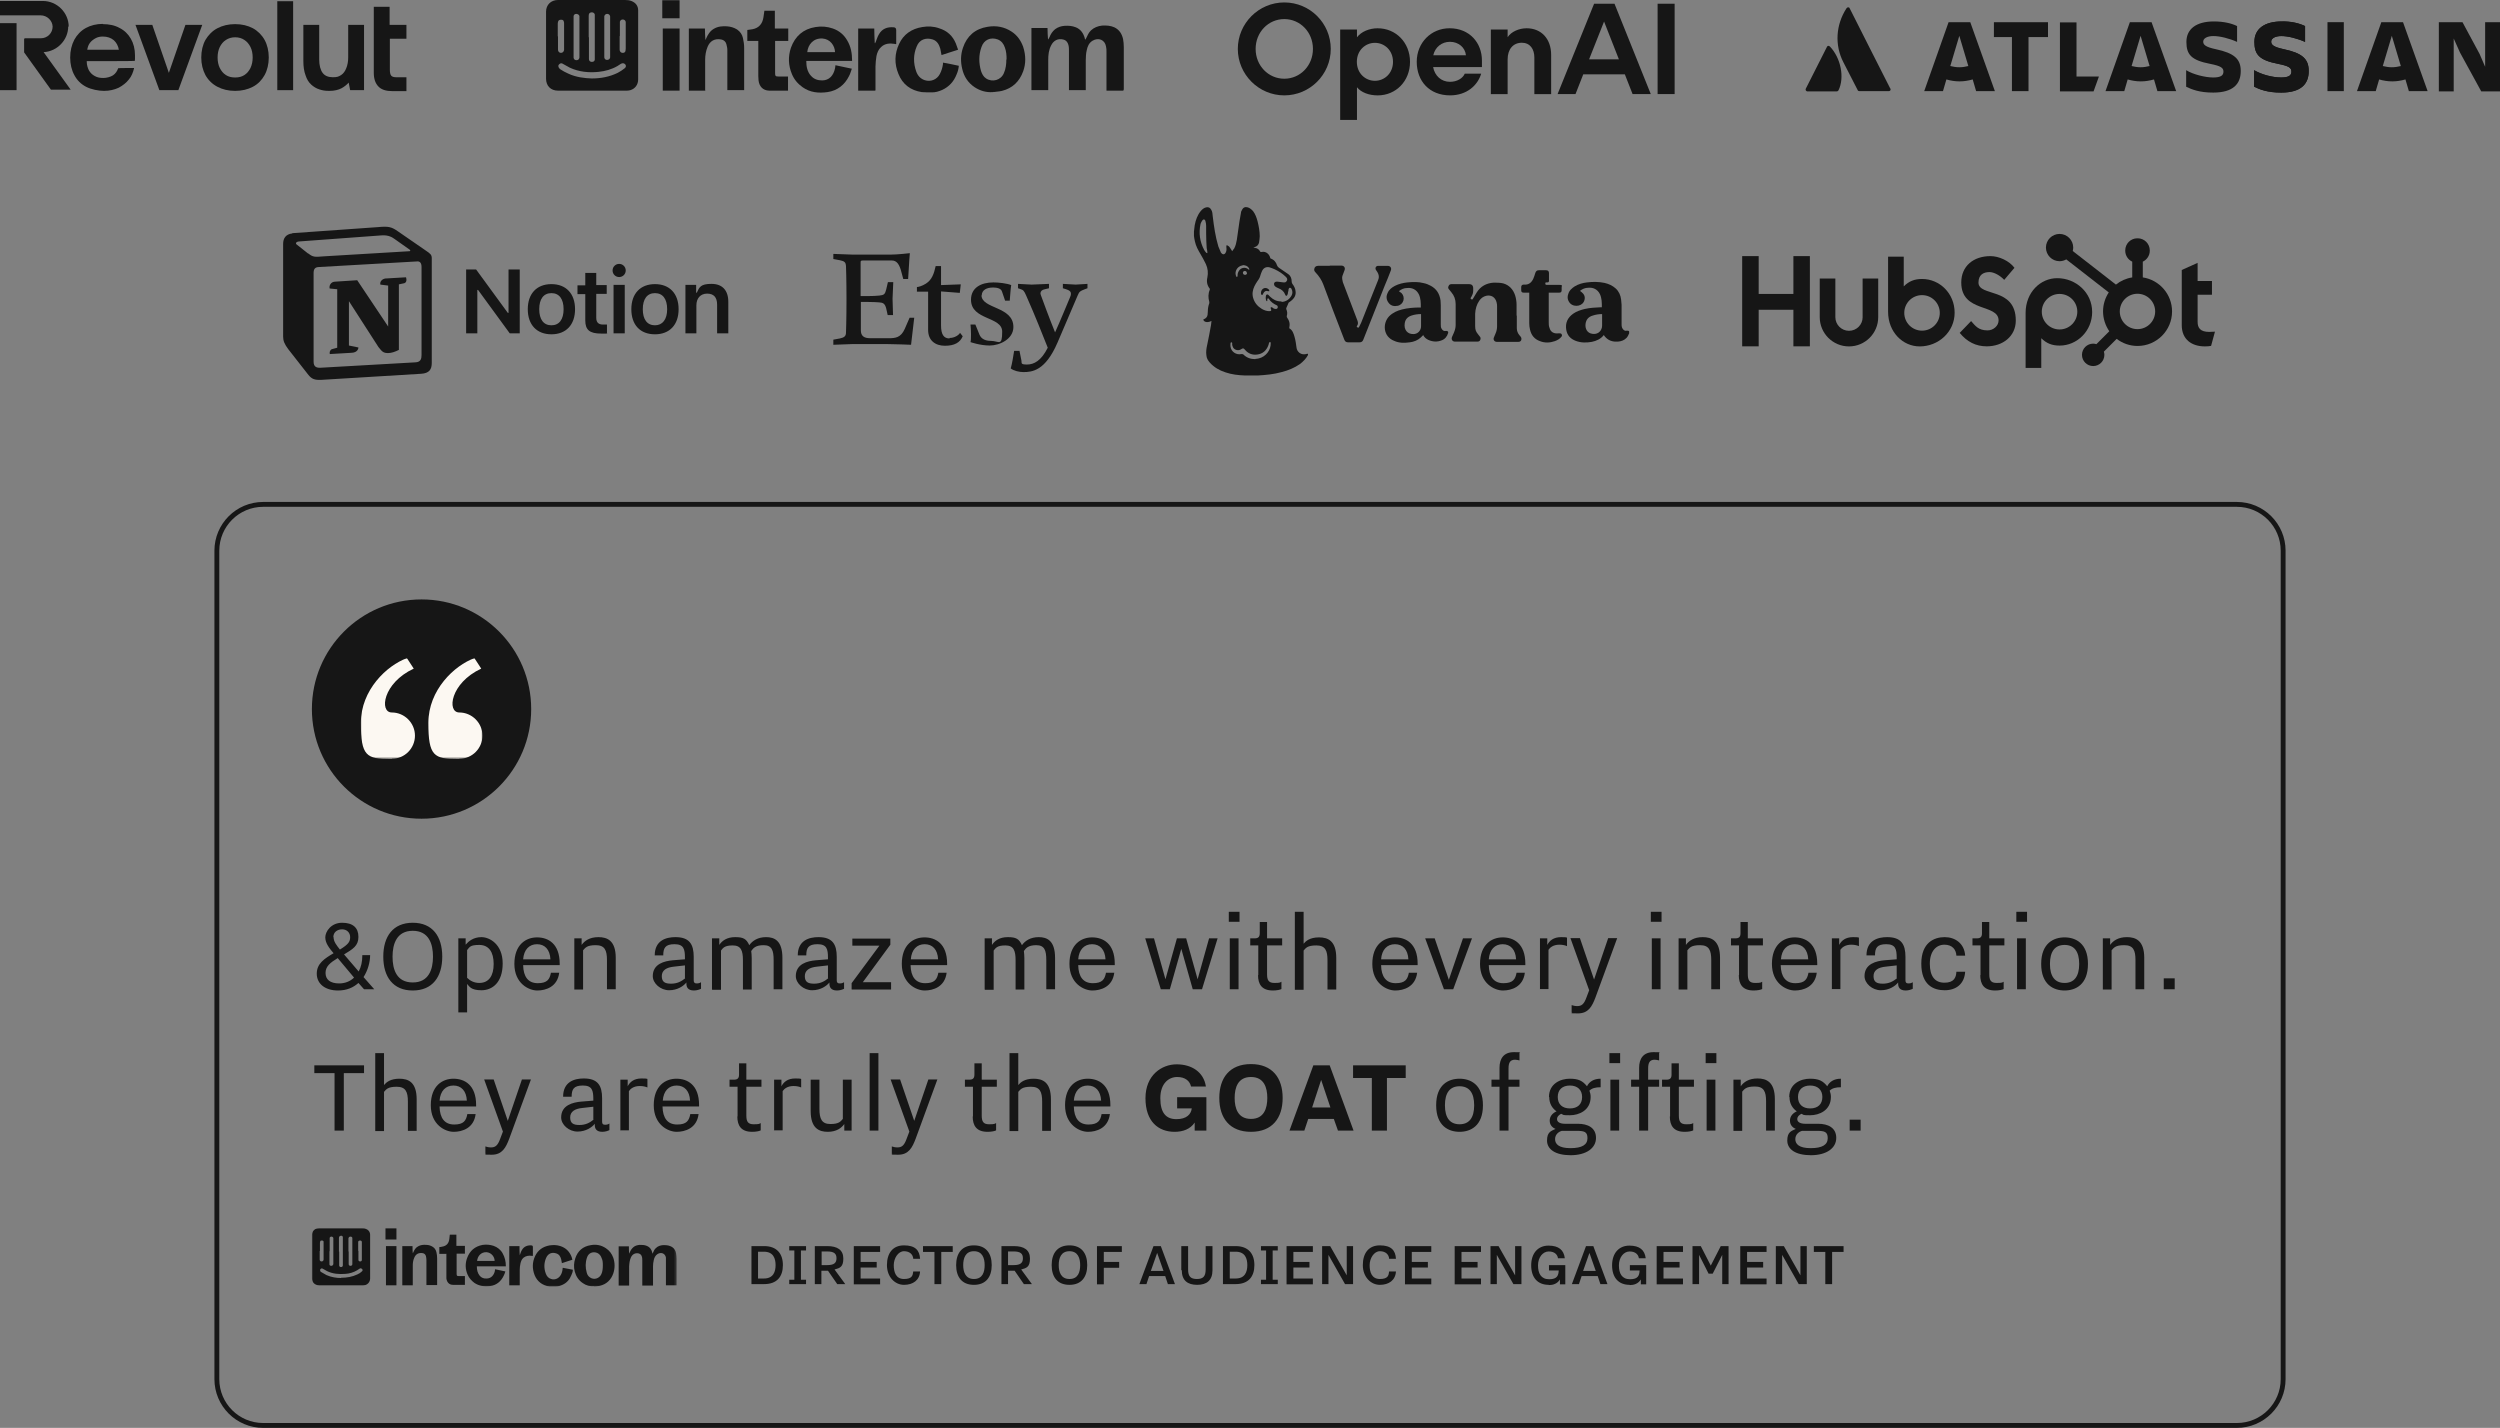 <svg viewBox="0 0 1026 586" xmlns:xlink="http://www.w3.org/1999/xlink" xmlns="http://www.w3.org/2000/svg" id="Layer_1"><rect x="0" y="0" width="1026" height="586" fill="#808080" stroke="none"/><defs><style>.cls-1{mask:url(#mask);}.cls-2{fill:none;stroke:#161616;stroke-width:2px;}.cls-3{mask:url(#mask-1);}.cls-4{fill:#fff;}.cls-5{fill-rule:evenodd;}.cls-5,.cls-6{fill:#161616;}.cls-7{fill:#fcf8f2;}</style><mask maskUnits="userSpaceOnUse" height="41.5" width="50" y="270" x="148" id="mask"><g id="mask0_649_1382"><path d="M198,270h-50v41.4h50v-41.4Z" class="cls-4"></path></g></mask><mask maskUnits="userSpaceOnUse" height="24.79" width="149.7" y="504" x="128" id="mask-1"><g id="mask1_649_1382"><path d="M277.7,504h-149.7v24h149.7v-24Z" class="cls-4"></path></g></mask></defs><path d="M919.6,29.1c0-4.9-2.7-7.3-10.2-8.9-4.2-.9-5.2-1.8-5.2-3.1s1.5-2.3,4.2-2.3,6.6,1,9.7,2.4v-6.5c-2.2-1.1-5.5-1.9-9.5-1.9-7.4,0-11.3,3.2-11.3,8.4s2,7.5,9.7,9c4.6.9,5.5,1.7,5.5,3.2s-1,2.4-4.2,2.4-8.2-1.2-11.1-3v6.8c2.3,1.1,5.4,2.4,11.1,2.4,8.1,0,11.3-3.5,11.3-8.8v-.1Z" class="cls-6"></path><path d="M1000.9,9.1v28.4h6.1V15.8l2.6,5.8,8.7,15.9h7.7V9.1h-6.1v18.3l-2.3-5.3-7-13h-9.7Z" class="cls-6"></path><path d="M961.9,9.1h-6.7v28.3h6.7V9.1Z" class="cls-6"></path><path d="M947.5,29.1c0-4.9-2.7-7.3-10.2-8.9-4.2-.9-5.2-1.8-5.2-3.1s1.5-2.3,4.2-2.3,6.6,1,9.7,2.4v-6.5c-2.2-1.1-5.5-1.9-9.5-1.9-7.4,0-11.3,3.2-11.3,8.4s2,7.5,9.7,9c4.6.9,5.5,1.7,5.5,3.2s-1,2.4-4.2,2.4-8.2-1.2-11.1-3v6.8c2.3,1.1,5.4,2.4,11.1,2.4,8.1,0,11.3-3.5,11.3-8.8v-.1Z" class="cls-6"></path><path d="M845.4,9.1v28.4h13.8l2.2-6.1h-9.2V9.2h-6.8v-.1Z" class="cls-6"></path><path d="M818.3,9.1v6.1h7.4v22.2h6.8V15.2h8v-6.1h-22.2Z" class="cls-6"></path><path d="M808.5,9.1h-8.8l-10,28.3h7.7l1.4-4.8c1.7.5,3.5.8,5.4.8s3.6-.3,5.4-.8l1.4,4.8h7.7l-10.1-28.3h-.1ZM804.1,27.6c-1.3,0-2.5-.2-3.7-.5l3.7-12.4,3.7,12.4c-1.2.3-2.4.5-3.7.5Z" class="cls-6"></path><path d="M882.9,9.1h-8.8l-10,28.3h7.7l1.4-4.8c1.7.5,3.5.8,5.4.8s3.6-.3,5.4-.8l1.4,4.8h7.7l-10.1-28.3h-.1ZM878.5,27.6c-1.3,0-2.5-.2-3.7-.5l3.7-12.4,3.7,12.4c-1.2.3-2.4.5-3.7.5Z" class="cls-6"></path><path d="M986.1,9.1h-8.8l-10,28.3h7.7l1.4-4.8c1.7.5,3.5.8,5.4.8s3.6-.3,5.4-.8l1.4,4.8h7.7l-10.1-28.3h-.1ZM981.6,27.6c-1.3,0-2.5-.2-3.7-.5l3.7-12.4,3.7,12.4c-1.2.3-2.4.5-3.7.5Z" class="cls-6"></path><path d="M947.5,29.1c0-4.9-2.6-7.3-10.2-8.9-4.2-.9-5.2-1.8-5.2-3.1s1.5-2.3,4.2-2.3,6.6,1,9.7,2.4v-6.5c-3-1.4-6.2-2-9.5-1.9-7.4,0-11.3,3.2-11.3,8.4s2,7.5,9.7,9c4.6.9,5.5,1.7,5.5,3.2s-1,2.4-4.2,2.4c-3.9,0-7.8-1.1-11.1-3v6.8c2.3,1.1,5.4,2.4,11.1,2.4,8.1,0,11.3-3.5,11.3-8.8v-.1Z" class="cls-6"></path><path d="M751,19.1c-.2-.2-.5-.3-.7-.3s-.4.2-.5.4l-8.7,17.2c-.2.4,0,.8.3,1,.1,0,.2.1.3.1h12.1c.3,0,.6-.2.7-.4,2.6-5.2,1-13.3-3.5-18Z" class="cls-6"></path><path d="M775.8,36.4c-.2-.3-16.3-32.2-16.7-33-.1-.3-.3-.4-.6-.4s-.5.2-.7.4c-4.4,6.8-4.9,15.1-1.3,22.1l5.9,11.5c.1.3.4.4.7.4h12.1c.4,0,.7-.3.7-.7s0-.2,0-.3h-.1Z" class="cls-6"></path><path d="M261.9,18.7v13.9c0,2.1-1.2,3.8-3.2,4.4-.4.1-.9.2-1.4.2h-28.3c-3,0-4.9-2-4.9-4.9V4.8c0-2.8,2-4.8,4.9-4.8h27.5c.9,0,1.8.1,2.6.4,1.8.7,2.8,2,2.8,3.9v14.4ZM242.8,32.2c3.9,0,7.4-.7,10.7-2.3,1-.5,2-1.2,2.9-1.9.6-.5.6-1.1.2-1.6-.5-.5-1.1-.6-1.8-.2-.5.3-.9.6-1.4.9-2.4,1.4-5,2.1-7.8,2.4-4,.4-8,0-11.7-1.7-1-.5-1.9-1.1-2.9-1.6-.4-.3-.9-.3-1.3,0-.4.3-.7.7-.5,1.2.1.4.4.8.7,1,1.1.7,2.1,1.3,3.3,1.8,3.2,1.5,6.6,1.9,9.7,2h-.1ZM241.7,15.3v9c0,.6.5,1.1,1.1,1.1.7,0,1.2-.2,1.3-.9V7.1c0-5.6,0-.8,0-1.1-.1-.7-.9-1.1-1.6-.9-.7.2-.9.6-.9,1.5v8.7h.1ZM248,15.1v8.4c0,.6.5,1.1,1.1,1.1.7,0,1.2-.4,1.3-1V6.7c-.1-.6-.6-1-1.2-1s-1.1.4-1.2,1v8.5-.1ZM235.4,15.1v8.6c.1.7.6,1,1.2,1,.7,0,1.1-.4,1.2-1.1V6.6c-.1-.5-.7-.9-1.3-.9s-1.1.4-1.1,1v8.5-.1ZM229,14.9v5.5c0,.7.5,1.3,1.2,1.3s1.2-.5,1.3-1.2v-10.7c0-.3,0-.6-.1-.9-.1-.6-.5-.8-1.1-.8-.5,0-1,.1-1.2.6-.1.3-.2.7-.2,1v5.2h.1ZM254.3,14.8v5.4c0,.2,0,.5.1.7.2.5.6.8,1.2.8s1-.3,1.1-.8c0-.3.1-.6.1-1v-10.9c-.1-.6-.6-1-1.2-1s-1,.3-1.2.9v5.9h-.1Z" class="cls-6"></path><path d="M461,37.2h-6.9v-15.9c0-.8,0-1.5-.2-2.3-.5-2.7-3.1-3.7-5.5-2.3-1.5.9-2.1,2.4-2.4,3.9-.3,1.3-.4,2.7-.4,4.1v12.3h-6.9v-16.1c0-1.1,0-2.2-.5-3.2-.4-.8-1-1.3-1.9-1.5-2.1-.5-3.9.4-4.9,2.4-1,1.9-1.2,3.9-1.2,6v12.4h-6.9V11.5h6.6c0,1.6.1,3.1.2,4.6h.2c.1-.3.2-.6.4-.8.5-1.3,1.2-2.4,2.3-3.3,1.2-.9,2.5-1.3,3.9-1.4,1.6-.1,3.1,0,4.6.6,2,.8,3.1,2.4,3.7,4.5,0,.2,0,.3.2.6.2-.3.3-.5.4-.7.5-1.1,1-2.2,1.9-3.1,1.3-1.2,2.8-1.8,4.6-2,1.7-.1,3.4,0,5,.7,2.1,1,3.1,2.7,3.6,4.8.2,1.1.3,2.2.3,3.3v17.4l-.2.5Z" class="cls-6"></path><path d="M343,26.8c2.2.5,4.3.9,6.6,1.4-.4,1-.6,2-1.1,2.9-1.8,3.7-4.8,6.1-8.9,6.7-3.6.5-7.1.2-10.2-2-2-1.4-3.5-3.2-4.4-5.4-1.5-3.6-1.6-7.2-.4-10.8,1.7-4.7,5-7.7,10.1-8.5,2.4-.4,4.8-.2,7.1.6,2.6.9,4.6,2.6,5.9,4.9,1.5,2.5,2,5.3,2,8.2v.2h-18.8c0,2.3.4,4.5,2,6.2,1.2,1.3,2.7,1.8,4.5,1.8,2.9,0,4.7-2,5.3-5,0-.4.2-.9.2-1.3l.1.1ZM331.3,21.4h11.4c-.1-2.7-2-5.4-5.2-5.6-3.7-.2-5.9,2.5-6.2,5.6Z" class="cls-6"></path><path d="M407.5,37.8c-2.7.2-5.2-.5-7.5-2-2.7-1.8-4.4-4.4-5.1-7.5-.7-2.9-.7-5.8.3-8.7,1.6-4.8,5-7.8,10.1-8.6,3.5-.6,6.9,0,9.9,2,2.3,1.5,3.8,3.7,4.7,6.2,1.1,3.4,1.2,6.8,0,10.1-1.5,4.1-4.3,6.9-8.7,8-1.2.3-2.4.3-3.6.5v-.2l-.1.2ZM413.1,24.4c0-1.7-.1-3.3-.7-4.9-.5-1.5-1.4-2.7-2.9-3.3-2.9-1.1-5.7.1-6.7,3.1-1.2,3.3-1.1,6.6-.2,9.8.4,1.2,1,2.4,2.1,3.1,2.6,1.7,6.1.7,7.3-2.2.8-1.8,1-3.7,1-5.6h.1Z" class="cls-6"></path><path d="M289.6,37.2h-6.9V11.7h6.6c0,1.6.1,3.1.2,4.6h.1c0-.2.2-.3.2-.5.7-1.6,1.6-3.1,3.2-4,1.7-1,3.5-1.1,5.3-1,1.5.1,2.9.5,4.2,1.3,1.3.9,2.1,2.1,2.4,3.5.3,1.3.5,2.7.5,4v17c0,5.7,0,.2,0,.4h-6.9v-16.5c0-.8-.2-1.6-.4-2.4-.3-1.1-1.1-1.7-2.1-1.9-2.7-.5-4.6.6-5.6,3-.7,1.7-1,3.5-1,5.3v12.6l.2.1Z" class="cls-6"></path><path d="M387,25.7c2.2.4,4.3.8,6.5,1.3-.1,1.2-.4,2.4-.9,3.5-1.1,2.9-3.1,5.1-5.9,6.4-1.4.6-2.9,1.1-4.5,1-1.3,0-2.7,0-3.9-.1-4.6-.7-7.9-3.2-9.6-7.5-1.7-4.1-1.6-8.3.3-12.3,1.8-3.9,5.1-6.2,9.5-6.9,2.3-.4,4.7-.3,6.9.5,3.3,1,5.6,3.1,6.9,6.3.3.8.6,1.6.9,2.5-2.3.7-4.5,1.5-6.8,2.2-.2-.9-.3-1.7-.5-2.6-.5-1.7-1.3-3.2-3.1-3.8-2.8-.9-5.5,0-6.6,2.9-1.4,3.3-1.4,6.8-.2,10.2.6,1.7,1.7,3,3.5,3.6,2.4.8,5-.2,6.2-2.5.7-1.3,1.1-2.7,1.3-4.1v-.6Z" class="cls-6"></path><path d="M311.2,16.8h-4.5v-4.5c.7-.1,1.4-.2,2.1-.3,2.7-.5,4.1-2.3,4.5-4.8.2-.9.2-1.8.4-2.8h4.3v7.3h5.5v5.1h-5.4v13.2c0,1.2.2,1.4,1.4,1.4h3.9v5.8h-7.8c-2.5-.1-4-1.7-4.3-4.2,0-.6-.1-1.2-.1-1.8v-14.4Z" class="cls-6"></path><path d="M359.1,37.2h-6.9V11.7h6.6c0,2,.1,4,.2,6h.2c0-.2.1-.3.2-.5.4-1,.7-2.1,1.3-3.1,1.3-2.3,3.4-3.1,6-2.9q1.1,0,1.1,1.2v5.7c-.3,0-.5,0-.7-.1-2-.3-3.9-.2-5.5,1.3-1.1,1-1.6,2.3-1.9,3.7-.2,1.4-.4,2.9-.4,4.3v9.8l-.2.1Z" class="cls-6"></path><path d="M278.9,11.7v25.5h-6.9V11.7h6.9Z" class="cls-6"></path><path d="M278.9,7.5h-7.1V.1h7.1v7.4Z" class="cls-6"></path><path d="M918,207H108c-10.49,0-19,8.51-19,19v340c0,10.49,8.51,19,19,19h810c10.49,0,19-8.51,19-19V226c0-10.49-8.51-19-19-19Z" class="cls-2"></path><path d="M149.4,406l-2.3-2.6c-2.1,1.9-4.8,3.1-8.4,3.1-5.2,0-8.7-2.7-8.7-6.9s3.2-6.2,6.9-8.4c-1.7-2-3.4-4.1-3.4-6.5s2.4-6,6.9-6,6.7,2.1,6.7,5.8-2.3,5-5.9,7.2l6,7c1-1.8,1.5-4,1.5-6.7h3.2c0,2.8-.9,6.2-2.7,9l4.4,5h-4.2ZM139.2,403.6c2.3,0,4.5-.8,6.1-2.4l-6.7-8c-3.1,1.9-5,3.4-5,6.1s1.9,4.3,5.6,4.3ZM136.9,384.6c0,1.8,1.1,3.2,2.6,5.1,3.6-2.2,4.2-3.3,4.2-5.1s-1.3-3.2-3.3-3.2-3.6,1.2-3.6,3.2h.1ZM169.4,403.2c6.6,0,8.3-5.4,8.3-10.6s-1.7-10.6-8.3-10.6-8.3,5.4-8.3,10.6,1.6,10.6,8.3,10.6ZM169.4,406.5c-8.1,0-12.1-5.6-12.1-13.9s4-13.9,12.1-13.9,12.1,5.6,12.1,13.9-4,13.9-12.1,13.9ZM188.1,415.5v-30.4h3v2.6c1.2-1.4,3.2-3.1,6.5-3.1s8.7,2.9,8.7,10.8-4.3,11-8.7,11-5-1.6-5.9-2.6v11.7h-3.6ZM191.7,389.8v11.5c1.2,1.2,2.9,2.1,5,2.1,3.9,0,5.9-2.9,5.9-7.8s-2-7.8-5.9-7.8-3.9.9-5,2.1v-.1ZM214.7,393.7h11.2c-.2-4-2.3-6.2-5.5-6.2s-5.4,2.2-5.7,6.2ZM226,399.2h3.5c-.7,5.8-5.5,7.3-9,7.3s-9.4-2.9-9.4-10.9,4.8-10.9,9.3-10.9,9.3,2.5,9.3,10.8v.6h-15c.1,4.8,2.1,7.4,6,7.4s4.9-1.6,5.4-4.3h-.1ZM235.7,406v-20.9h3v2.7c1.2-1.7,3.3-3.2,6.9-3.2s7.1,1.4,7.1,8.5v12.9h-3.6v-12c0-4-.9-6.1-4.6-6.1s-4.3,1.1-5.2,2.1v16.1h-3.6v-.1ZM281.1,401.4v-5.2l-4.4.5c-3.2.3-5.1,1.5-5.1,3.9s1.3,3.1,3.8,3.1,4.2-.9,5.8-2.2l-.1-.1ZM281.7,403.6v-.4c-1.1,1.4-3.6,3.2-7.1,3.2s-6.7-2.8-6.7-5.8c0-5.1,4.9-6.2,8.2-6.5l5-.4v-.6c0-3.6-.5-5.6-4.3-5.6s-4.6,1.6-4.6,4.6h-3.5c0-6.2,4.7-7.5,8.5-7.5,5.8,0,7.5,3,7.5,8.1v9.6c0,.9.3,1.3,1.2,1.3s1.3-.2,1.8-.5v2.7c-.6.3-1.7.7-2.9.7-2.6,0-3.1-1.5-3.1-2.8v-.1ZM292.2,406v-20.9h3v2.7c1.1-1.7,3.1-3.2,6.5-3.2s4.6.7,5.8,3.3c1.3-1.8,3.5-3.3,6.9-3.3s6.7,1.4,6.7,8.5v12.9h-3.6v-12c0-3.9-.7-6.1-4.1-6.1s-4.3,1.3-5.1,2.4c.1.8.2,1.8.2,2.9v12.9h-3.6v-12c0-4-.8-6.1-4.2-6.1s-4,1.1-4.8,2.1v16.1h-3.6l-.1-.2ZM339.8,401.4v-5.2l-4.4.5c-3.2.3-5.1,1.5-5.1,3.9s1.3,3.1,3.8,3.1,4.2-.9,5.8-2.2l-.1-.1ZM340.4,403.6v-.4c-1.1,1.4-3.6,3.2-7.1,3.2s-6.7-2.8-6.7-5.8c0-5.1,4.9-6.2,8.2-6.5l5-.4v-.6c0-3.6-.5-5.6-4.3-5.6s-4.6,1.6-4.6,4.6h-3.5c0-6.2,4.7-7.5,8.5-7.5,5.8,0,7.5,3,7.5,8.1v9.6c0,.9.3,1.3,1.2,1.3s1.3-.2,1.8-.5v2.7c-.6.3-1.7.7-2.9.7-2.6,0-3.1-1.5-3.1-2.8v-.1ZM349.5,406v-2.5l11.4-15.4h-11.1v-2.9h15.6v2.5l-11.3,15.4h11.6v3h-16.1l-.1-.1ZM373.8,393.7h11.2c-.2-4-2.3-6.2-5.5-6.2s-5.4,2.2-5.7,6.2ZM385,399.2h3.5c-.7,5.8-5.5,7.3-9,7.3s-9.4-2.9-9.4-10.9,4.8-10.9,9.3-10.9,9.3,2.5,9.3,10.8v.6h-15c.1,4.8,2.1,7.4,6,7.4s4.9-1.6,5.4-4.3h-.1ZM404.1,406v-20.9h3v2.7c1.1-1.7,3.1-3.2,6.5-3.2s4.6.7,5.8,3.3c1.3-1.8,3.5-3.3,6.9-3.3s6.7,1.4,6.7,8.5v12.9h-3.6v-12c0-3.9-.7-6.1-4.1-6.1s-4.3,1.3-5.1,2.4c.1.8.2,1.8.2,2.9v12.9h-3.6v-12c0-4-.8-6.1-4.2-6.1s-4,1.1-4.8,2.1v16.1h-3.6l-.1-.2ZM442.5,393.7h11.2c-.2-4-2.3-6.2-5.5-6.2s-5.4,2.2-5.7,6.2ZM453.8,399.2h3.5c-.7,5.8-5.5,7.3-9,7.3s-9.4-2.9-9.4-10.9,4.8-10.9,9.3-10.9,9.3,2.5,9.3,10.8v.6h-15c.1,4.8,2.1,7.4,6,7.4s4.9-1.6,5.4-4.3h-.1ZM476.4,406l-6.4-20.9h3.6l4.7,16.8,4.7-16.8h3.8l4.7,16.8,4.7-16.8h3.5l-6.4,20.9h-3.8l-4.7-16.6-4.7,16.6h-3.8.1ZM504.7,406v-20.9h3.6v20.9h-3.6ZM504.3,378.3v-4.1h4.4v4.1h-4.4ZM516.4,400.2v-12.2h-3.3v-2.9h1.8c1.5,0,2.1-.6,2.1-2.1v-4.6h3v6.7h6.2v2.9h-6.2v11.8c0,2.4.6,3.6,3,3.6s2.3-.2,2.9-.5v3c-.5.3-1.9.6-3.5.6-4.6,0-6.1-2.6-6.1-6.3h.1ZM531.4,406v-31.8h3.6v13.1c.9-1.1,2.6-2.6,6.3-2.6s7.1,1.4,7.1,8.5v12.9h-3.6v-12c0-4-.9-6.1-4.6-6.1s-4.3,1.1-5.2,2.1v16.1h-3.6v-.2ZM566.8,393.7h11.2c-.2-4-2.3-6.2-5.5-6.2s-5.4,2.2-5.7,6.2ZM578.1,399.2h3.5c-.7,5.8-5.5,7.3-9,7.3s-9.4-2.9-9.4-10.9,4.8-10.9,9.3-10.9,9.3,2.5,9.3,10.8v.6h-15c.1,4.8,2.1,7.4,6,7.4s4.9-1.6,5.4-4.3h-.1ZM592.6,406l-7.7-20.9h3.9l5.8,17,5.8-17h3.7l-7.7,20.9h-3.8ZM611,393.7h11.2c-.2-4-2.3-6.2-5.5-6.2s-5.4,2.2-5.7,6.2ZM622.3,399.2h3.5c-.7,5.8-5.5,7.3-9,7.3s-9.4-2.9-9.4-10.9,4.8-10.9,9.3-10.9,9.3,2.5,9.3,10.8v.6h-15c.1,4.8,2.1,7.4,6,7.4s4.9-1.6,5.4-4.3h-.1ZM632,406v-20.9h3v2.7c.9-1.7,2.5-3.2,5.7-3.2s2.2.3,2.4.4v3.3c-.6-.3-1.8-.6-3.1-.6-2.6,0-3.9,1.2-4.5,2.1v16.1h-3.6l.1.1ZM645,415.6v-3.1c.6.2,1.4.4,2.3.4,1.8,0,2.8-.8,3.8-3.6l1.1-2.9-7.7-21.4h3.9l5.8,17,5.8-17h3.7l-8.9,24.3c-1.4,3.7-2.9,6.6-7.2,6.6s-2.1-.2-2.4-.4l-.2.1ZM677.9,406v-20.9h3.6v20.9h-3.6ZM677.5,378.3v-4.1h4.4v4.1h-4.4ZM688.9,406v-20.9h3v2.7c1.2-1.7,3.3-3.2,6.9-3.2s7.1,1.4,7.1,8.5v12.9h-3.6v-12c0-4-.9-6.1-4.6-6.1s-4.3,1.1-5.2,2.1v16.1h-3.6v-.1ZM713.7,400.2v-12.2h-3.3v-2.9h1.8c1.5,0,2.1-.6,2.1-2.1v-4.6h3v6.7h6.2v2.9h-6.2v11.8c0,2.4.6,3.6,3,3.6s2.3-.2,2.9-.5v3c-.5.3-1.9.6-3.5.6-4.6,0-6.1-2.6-6.1-6.3h.1ZM730.9,393.7h11.2c-.2-4-2.3-6.2-5.5-6.2s-5.4,2.2-5.7,6.2ZM742.1,399.2h3.5c-.7,5.8-5.5,7.3-9,7.3s-9.4-2.9-9.4-10.9,4.8-10.9,9.3-10.9,9.3,2.5,9.3,10.8v.6h-15c.1,4.8,2.1,7.4,6,7.4s4.9-1.6,5.4-4.3h-.1ZM751.8,406v-20.9h3v2.7c.9-1.7,2.5-3.2,5.7-3.2s2.2.3,2.4.4v3.3c-.6-.3-1.8-.6-3.1-.6-2.6,0-3.9,1.2-4.5,2.1v16.1h-3.6l.1.1ZM778.4,401.4v-5.2l-4.4.5c-3.2.3-5.1,1.5-5.1,3.9s1.3,3.1,3.8,3.1,4.2-.9,5.8-2.2l-.1-.1ZM779,403.6v-.4c-1.1,1.4-3.6,3.2-7.1,3.2s-6.7-2.8-6.7-5.8c0-5.1,4.9-6.2,8.2-6.5l5-.4v-.6c0-3.6-.5-5.6-4.3-5.6s-4.6,1.6-4.6,4.6h-3.5c0-6.2,4.7-7.5,8.5-7.5,5.8,0,7.5,3,7.5,8.1v9.6c0,.9.3,1.3,1.2,1.3s1.3-.2,1.8-.5v2.7c-.6.3-1.7.7-2.9.7-2.6,0-3.1-1.5-3.1-2.8v-.1ZM802.9,398.8h3.6c-.3,5-3.7,7.6-8.4,7.6s-9.6-2.2-9.6-10.9,5.3-10.9,9.6-10.9,8.1,2.6,8.4,7.6h-3.6c-.1-2.4-1.6-4.5-4.9-4.5s-6,2.6-6,7.8,2.1,7.8,6,7.8,4.8-2.1,4.9-4.5ZM812.8,400.2v-12.2h-3.3v-2.9h1.8c1.5,0,2.1-.6,2.1-2.1v-4.6h3v6.7h6.2v2.9h-6.2v11.8c0,2.4.6,3.6,3,3.6s2.3-.2,2.9-.5v3c-.5.3-1.9.6-3.5.6-4.6,0-6.1-2.6-6.1-6.3h.1ZM827.8,406v-20.9h3.6v20.9h-3.6ZM827.5,378.3v-4.1h4.4v4.1h-4.4ZM847.3,403.4c3.9,0,6-2.6,6-7.8s-2.1-7.8-6-7.8-6,2.6-6,7.8,2.1,7.8,6,7.8ZM847.3,406.5c-4.5,0-9.6-2.4-9.6-10.9s5.1-10.9,9.6-10.9,9.6,2.4,9.6,10.9-5.1,10.9-9.6,10.9ZM863,406v-20.9h3v2.7c1.2-1.7,3.3-3.2,6.9-3.2s7.1,1.4,7.1,8.5v12.9h-3.6v-12c0-4-.9-6.1-4.6-6.1s-4.3,1.1-5.2,2.1v16.1h-3.6v-.1ZM888,406v-4.5h4.5v4.5h-4.5ZM137.3,464v-23.6h-8.3v-3.2h20.4v3.2h-8.3v23.6h-3.8ZM154,464v-31.8h3.6v13.1c.9-1.1,2.6-2.6,6.3-2.6s7.1,1.4,7.1,8.5v12.9h-3.6v-12c0-4-.9-6.1-4.6-6.1s-4.3,1.1-5.2,2.1v16.1h-3.6v-.2ZM180.4,451.7h11.2c-.2-4-2.3-6.2-5.5-6.2s-5.4,2.2-5.7,6.2ZM191.7,457.2h3.5c-.7,5.8-5.5,7.3-9,7.3s-9.4-2.9-9.4-10.9,4.8-10.9,9.3-10.9,9.3,2.5,9.3,10.8v.6h-15c.1,4.8,2.1,7.4,6,7.4s4.9-1.6,5.4-4.3h-.1ZM199.2,473.6v-3.1c.6.2,1.4.4,2.3.4,1.8,0,2.8-.8,3.8-3.6l1.1-2.9-7.7-21.4h3.9l5.8,17,5.8-17h3.7l-8.9,24.3c-1.4,3.7-2.9,6.6-7.2,6.6s-2.1-.2-2.4-.4l-.2.1ZM243.5,459.4v-5.2l-4.4.5c-3.2.3-5.1,1.5-5.1,3.9s1.3,3.1,3.8,3.1,4.2-.9,5.8-2.2l-.1-.1ZM244.1,461.6v-.4c-1.1,1.4-3.6,3.2-7.1,3.2s-6.7-2.8-6.7-5.8c0-5.1,4.9-6.2,8.2-6.5l5-.4v-.6c0-3.6-.5-5.6-4.3-5.6s-4.6,1.6-4.6,4.6h-3.5c0-6.2,4.7-7.5,8.5-7.5,5.8,0,7.5,3,7.5,8.1v9.6c0,.9.3,1.3,1.2,1.3s1.3-.2,1.8-.5v2.7c-.6.3-1.7.7-2.9.7-2.6,0-3.1-1.5-3.1-2.8v-.1ZM254.6,464v-20.9h3v2.7c.9-1.7,2.5-3.2,5.7-3.2s2.2.3,2.4.4v3.3c-.6-.3-1.8-.6-3.1-.6-2.6,0-3.9,1.2-4.5,2.1v16.1h-3.6l.1.1ZM272,451.7h11.2c-.2-4-2.3-6.2-5.5-6.2s-5.4,2.2-5.7,6.2ZM283.2,457.2h3.5c-.7,5.8-5.5,7.3-9,7.3s-9.4-2.9-9.4-10.9,4.8-10.9,9.3-10.9,9.3,2.5,9.3,10.8v.6h-15c.1,4.8,2.1,7.4,6,7.4s4.9-1.6,5.4-4.3h-.1ZM302.7,458.2v-12.2h-3.3v-2.9h1.8c1.5,0,2.1-.6,2.1-2.1v-4.6h3v6.7h6.2v2.9h-6.2v11.8c0,2.4.6,3.6,3,3.6s2.3-.2,2.9-.5v3c-.5.3-1.9.6-3.5.6-4.6,0-6.1-2.6-6.1-6.3h.1ZM317.7,464v-20.9h3v2.7c.9-1.7,2.5-3.2,5.7-3.2s2.2.3,2.4.4v3.3c-.6-.3-1.8-.6-3.1-.6-2.6,0-3.9,1.2-4.5,2.1v16.1h-3.6l.1.1ZM332.7,455.9v-12.8h3.6v12c0,4,.9,6.2,4.5,6.2s4.2-1.1,5.1-2.1v-16.1h3.6v20.9h-3v-2.7c-1.2,1.7-3.3,3.2-6.8,3.2s-7-1.4-7-8.5v-.1ZM356.9,464v-31.8h3.6v31.8h-3.6ZM366,473.6v-3.1c.6.2,1.4.4,2.3.4,1.8,0,2.8-.8,3.8-3.6l1.1-2.9-7.7-21.4h3.9l5.8,17,5.8-17h3.7l-8.9,24.3c-1.4,3.7-2.9,6.6-7.2,6.6s-2.1-.2-2.4-.4l-.2.1ZM399.3,458.2v-12.2h-3.3v-2.9h1.8c1.5,0,2.1-.6,2.1-2.1v-4.6h3v6.7h6.2v2.9h-6.2v11.8c0,2.4.6,3.6,3,3.6s2.3-.2,2.9-.5v3c-.5.3-1.9.6-3.5.6-4.6,0-6.1-2.6-6.1-6.3h.1ZM414.3,464v-31.8h3.6v13.1c.9-1.1,2.6-2.6,6.3-2.6s7.1,1.4,7.1,8.5v12.9h-3.6v-12c0-4-.9-6.1-4.6-6.1s-4.3,1.1-5.2,2.1v16.1h-3.6v-.2ZM440.7,451.7h11.2c-.2-4-2.3-6.2-5.5-6.2s-5.4,2.2-5.7,6.2ZM452,457.2h3.5c-.7,5.8-5.5,7.3-9,7.3s-9.4-2.9-9.4-10.9,4.8-10.9,9.3-10.9,9.3,2.5,9.3,10.8v.6h-15c.1,4.8,2.1,7.4,6,7.4s4.9-1.6,5.4-4.3h-.1ZM482.1,464.5c-6.8,0-12-4.3-12-13.8s6.7-13.9,12.8-13.9,11.1,3.1,12,9.1h-6.1c-.5-2.2-2.3-3.9-5.7-3.9s-6.9,2.6-6.9,8.7,2.4,8.6,6.6,8.6,6-2,6.3-4.4h-6v-4.6h12v13.7h-4.8v-3.3c-1.8,2.7-4.8,3.8-8.3,3.8h.1ZM513.4,459.2c5.4,0,6.7-4.4,6.7-8.6s-1.3-8.6-6.7-8.6-6.7,4.4-6.7,8.6,1.3,8.6,6.7,8.6ZM513.4,464.5c-8.7,0-13-5.6-13-13.9s4.3-13.9,13-13.9,13,5.6,13,13.9-4.3,13.9-13,13.9ZM529.2,464l9.8-26.8h6.7l9.8,26.8h-6.4l-1.7-4.8h-10.5l-1.6,4.8h-6.2.1ZM538.5,454.5h7.5l-3.8-11.3-3.7,11.3ZM563,464v-21.6h-7.7v-5.2h21.6v5.2h-7.7v21.6h-6.2ZM599,461.4c3.9,0,6-2.6,6-7.8s-2.1-7.8-6-7.8-6,2.6-6,7.8,2.1,7.8,6,7.8ZM599,464.5c-4.5,0-9.6-2.4-9.6-10.9s5.1-10.9,9.6-10.9,9.6,2.4,9.6,10.9-5.1,10.9-9.6,10.9ZM615.4,464v-18h-3.3v-2.9h3.3v-4.9c0-3.7,1.7-6.4,5.9-6.4s1.9.2,2.3.4v3c-.4-.1-1.2-.3-1.8-.3-2.1,0-2.7,1.3-2.7,3.6v4.6h4.5v2.9h-4.5v18h-3.7ZM635.7,450.2c0-5.5,4.8-7.5,8.5-7.5s5.3.9,7.1,3.1c.9-1.8,2.7-3.1,5.6-3.1v3.5c-2.1,0-3.6.4-4.6,1.4.3.8.5,1.6.5,2.6,0,5.5-4.8,7.5-8.5,7.5s-2.4-.2-3.6-.6c-.8.4-1.7,1.1-1.7,2.2s1.1,1.9,3.3,1.9h5.3c4,0,7.4,1.6,7.4,5.8s-4,7.1-10.4,7.1-9.7-2.5-9.7-6,1.6-3.9,3.5-4.8c-1.3-.5-2.4-1.6-2.4-3.4s1.2-3.1,2.8-3.8c-1.7-1.2-3-3.1-3-5.9h-.1ZM646.9,464.1h-5.9c-1.2.3-2.8,1.4-2.8,3.4s1.5,3.7,6.3,3.7,7-1.4,7-4.1-1.4-3-4.6-3ZM649.3,450.2c0-2.9-1.9-4.7-5-4.7s-5,1.7-5,4.7,1.9,4.7,5,4.7,5-1.7,5-4.7ZM660.9,464v-20.9h3.6v20.9h-3.6ZM660.5,436.3v-4.1h4.4v4.1h-4.4ZM672.7,464v-18h-3.3v-2.9h3.3v-4.9c0-3.7,1.7-6.4,5.9-6.4s1.9.2,2.3.4v3c-.4-.1-1.2-.3-1.8-.3-2.1,0-2.7,1.3-2.7,3.6v4.6h4.5v2.9h-4.5v18h-3.7ZM685.4,458.2v-12.2h-3.3v-2.9h1.8c1.5,0,2.1-.6,2.1-2.1v-4.6h3v6.7h6.2v2.9h-6.2v11.8c0,2.4.6,3.6,3,3.6s2.3-.2,2.9-.5v3c-.5.3-1.9.6-3.5.6-4.6,0-6.1-2.6-6.1-6.3h.1ZM700.4,464v-20.9h3.6v20.9h-3.6ZM700,436.3v-4.1h4.4v4.1h-4.4ZM711.4,464v-20.9h3v2.7c1.2-1.7,3.3-3.2,6.9-3.2s7.1,1.4,7.1,8.5v12.9h-3.6v-12c0-4-.9-6.1-4.6-6.1s-4.3,1.1-5.2,2.1v16.1h-3.6v-.1ZM734.3,450.2c0-5.5,4.8-7.5,8.5-7.5s5.3.9,7.1,3.1c.9-1.8,2.7-3.1,5.6-3.1v3.5c-2.1,0-3.6.4-4.6,1.4.3.8.5,1.6.5,2.6,0,5.5-4.8,7.5-8.5,7.5s-2.4-.2-3.6-.6c-.8.4-1.7,1.1-1.7,2.2s1.1,1.9,3.3,1.9h5.3c4,0,7.4,1.6,7.4,5.8s-4,7.1-10.4,7.1-9.7-2.5-9.7-6,1.6-3.9,3.5-4.8c-1.3-.5-2.4-1.6-2.4-3.4s1.2-3.1,2.8-3.8c-1.7-1.2-3-3.1-3-5.9h-.1ZM745.5,464.1h-5.9c-1.2.3-2.8,1.4-2.8,3.4s1.5,3.7,6.3,3.7,7-1.4,7-4.1-1.4-3-4.6-3ZM747.9,450.2c0-2.9-1.9-4.7-5-4.7s-5,1.7-5,4.7,1.9,4.7,5,4.7,5-1.7,5-4.7ZM759.1,464v-4.5h4.5v4.5h-4.5Z" class="cls-6"></path><path d="M173,336c24.85,0,45-20.15,45-45s-20.15-45-45-45-45,20.15-45,45,20.15,45,45,45Z" class="cls-6"></path><g class="cls-1"><path d="M188.5,311.4c5.3,0,9.5-4.3,9.5-9.5s-4.3-9.5-9.5-9.5-3.7-12.1,9-18l-2.8-4.3c-8.2,3-18.9,13-18.9,26.6s2.3,14.8,12.2,14.8h.6l-.1-.1Z" class="cls-7"></path><path d="M160.8,311.4c5.3,0,9.5-4.3,9.5-9.5s-4.3-9.5-9.5-9.5-3.7-12.1,9-18l-2.8-4.3c-8.2,3-18.9,13-18.9,26.6s2.3,14.8,12.2,14.8h.6l-.1-.1Z" class="cls-7"></path></g><path d="M308.4,527v-15.6h5.2c5.2,0,7.7,3.1,7.7,7.8s-2.4,7.8-7.7,7.8h-5.2ZM311.1,524.7h2.4c3.9,0,4.8-2.8,4.8-5.5s-.9-5.5-4.8-5.5h-2.4v11ZM323.9,527v-1.8h2.1v-12h-2.1v-1.8h6.9v1.8h-2.1v12h2.1v1.8h-6.9ZM334.4,527v-15.6h5.1c4.2,0,6.6,1.6,6.6,5.1s-1.4,3.9-3.6,4.5l4.4,6h-3.3l-3.8-5.5h-2.7v5.5h-2.8.1ZM337.2,519.2h2.3c2.8,0,3.8-.9,3.8-2.8s-1-2.8-3.8-2.8h-2.3v5.6ZM350.4,527v-15.6h10.8v2.4h-8v4.1h6.6v2.3h-6.6v4.5h8v2.4h-10.8v-.1ZM374.8,521.8h2.8c-.2,3.6-2.9,5.5-6.6,5.5s-7-3.2-7-8.1,2.4-8.1,7-8.1,6.4,2,6.6,5.5h-2.8c-.1-1.7-1.4-3.1-3.8-3.1s-4.2,2.9-4.2,5.7.8,5.7,4.2,5.7,3.6-1.5,3.8-3.1ZM383.5,527v-13.2h-4.7v-2.4h12.2v2.4h-4.7v13.2h-2.8ZM399.7,524.9c3.6,0,4.4-2.9,4.4-5.7s-.9-5.7-4.4-5.7-4.4,2.9-4.4,5.7.9,5.7,4.4,5.7ZM399.7,527.3c-4.9,0-7.3-3.2-7.3-8.1s2.4-8.1,7.3-8.1,7.3,3.2,7.3,8.1-2.4,8.1-7.3,8.1ZM411,527v-15.6h5.1c4.2,0,6.6,1.6,6.6,5.1s-1.4,3.9-3.6,4.5l4.4,6h-3.3l-3.8-5.5h-2.7v5.5h-2.8.1ZM413.7,519.2h2.3c2.8,0,3.8-.9,3.8-2.8s-1-2.8-3.8-2.8h-2.3v5.6ZM438.9,524.9c3.6,0,4.4-2.9,4.4-5.7s-.9-5.7-4.4-5.7-4.4,2.9-4.4,5.7.9,5.7,4.4,5.7ZM438.9,527.3c-4.9,0-7.3-3.2-7.3-8.1s2.4-8.1,7.3-8.1,7.3,3.2,7.3,8.1-2.4,8.1-7.3,8.1ZM450.2,527v-15.6h10.2v2.4h-7.4v4.1h6.3v2.4h-6.3v6.8h-2.8v-.1ZM467.6,527l5.8-15.6h3l5.8,15.6h-2.9l-1.1-3.3h-6.6l-1.1,3.3h-2.9ZM472.3,521.6h5.2l-2.6-7.4-2.6,7.4ZM484.8,521.3v-9.9h2.8v9.6c0,2.9,1.1,3.9,3.6,3.9s3.6-1,3.6-3.9v-9.6h2.8v9.9c0,4.2-2.4,6-6.3,6s-6.3-1.8-6.3-6h-.2ZM501.9,527v-15.6h5.2c5.2,0,7.7,3.1,7.7,7.8s-2.4,7.8-7.7,7.8h-5.2ZM504.7,524.7h2.4c3.9,0,4.8-2.8,4.8-5.5s-.9-5.5-4.8-5.5h-2.4v11ZM517.5,527v-1.8h2.1v-12h-2.1v-1.8h6.9v1.8h-2.1v12h2.1v1.8h-6.9ZM528,527v-15.6h10.8v2.4h-8v4.1h6.6v2.3h-6.6v4.5h8v2.4h-10.8v-.1ZM542.6,527v-15.6h3.3l6.8,12v-12h2.6v15.6h-3.3l-6.8-12v12h-2.6ZM570.1,521.8h2.8c-.2,3.6-2.9,5.5-6.6,5.5s-7-3.2-7-8.1,2.4-8.1,7-8.1,6.4,2,6.6,5.5h-2.8c-.1-1.7-1.4-3.1-3.8-3.1s-4.2,2.9-4.2,5.7.8,5.7,4.2,5.7,3.6-1.5,3.8-3.1ZM576.6,527v-15.6h10.8v2.4h-8v4.1h6.6v2.3h-6.6v4.5h8v2.4h-10.8v-.1ZM597,527v-15.6h10.8v2.4h-8v4.1h6.6v2.3h-6.6v4.5h8v2.4h-10.8v-.1ZM611.7,527v-15.6h3.3l6.8,12v-12h2.6v15.6h-3.3l-6.8-12v12h-2.6ZM635.6,527.3c-4.5,0-7.2-2.9-7.2-8s2.9-8.1,7.1-8.1,6.3,1.8,6.7,5.2h-2.8c-.2-1.5-1.4-2.8-3.8-2.8s-4.4,2.4-4.4,5.7,1.2,5.7,4.6,5.7,3.8-1.7,3.9-3.6h-4v-2.2h6.7v7.9h-2.2v-2c-1.1,1.8-2.9,2.3-4.6,2.3v-.1ZM645.1,527l5.8-15.6h3l5.8,15.6h-2.9l-1.1-3.3h-6.6l-1.1,3.3h-2.9ZM649.7,521.6h5.2l-2.6-7.4-2.6,7.4ZM668.8,527.3c-4.5,0-7.2-2.9-7.2-8s2.9-8.1,7.1-8.1,6.3,1.8,6.7,5.2h-2.8c-.2-1.5-1.4-2.8-3.8-2.8s-4.4,2.4-4.4,5.7,1.2,5.7,4.6,5.7,3.8-1.7,3.9-3.6h-4v-2.2h6.7v7.9h-2.2v-2c-1.1,1.8-2.9,2.3-4.6,2.3v-.1ZM679.9,527v-15.6h10.8v2.4h-8v4.1h6.6v2.3h-6.6v4.5h8v2.4h-10.8v-.1ZM694.6,527v-15.6h3.4l4.1,8,4.1-8h3.2v15.6h-2.6v-12l-3.9,7.7h-1.7l-3.9-7.7v12h-2.7ZM714.2,527v-15.6h10.8v2.4h-8v4.1h6.6v2.3h-6.6v4.5h8v2.4h-10.8v-.1ZM728.8,527v-15.6h3.3l6.8,12v-12h2.6v15.6h-3.3l-6.8-12v12h-2.6ZM749.1,527v-13.2h-4.7v-2.4h12.2v2.4h-4.7v13.2h-2.8Z" class="cls-6"></path><g class="cls-3"><path d="M151.9,515.8v8.8c0,1.4-.8,2.4-2,2.8-.3,0-.6.1-.9.1h-17.9c-1.9,0-3.1-1.2-3.1-3.1v-17.4c0-1.8,1.3-3,3.1-3h17.4c.5,0,1.1,0,1.6.3,1.1.4,1.8,1.3,1.8,2.5v9.1-.1ZM139.9,524.4c2.5,0,4.7-.4,6.8-1.4.7-.3,1.3-.7,1.8-1.2.4-.3.4-.7.1-1-.3-.3-.7-.4-1.1-.1-.3.2-.6.4-.9.6-1.5.9-3.2,1.4-4.9,1.5-2.6.2-5.1,0-7.4-1.1-.6-.3-1.2-.7-1.8-1-.3-.2-.6-.2-.8,0-.3.2-.4.5-.3.8,0,.2.2.5.5.6.7.4,1.4.8,2.1,1.2,2,.9,4.2,1.2,6.1,1.2l-.2-.1ZM139.2,513.6v5.7c0,.4.3.7.7.7.5,0,.7-.2.8-.6v-11c0-3.5,0-.5,0-.7,0-.4-.5-.7-1-.5-.4.1-.6.4-.6,1v5.5l.1-.1ZM143.1,513.6v5.2c0,.4.3.7.7.7s.8-.2.8-.7v-10.7c0-.4-.4-.6-.8-.6s-.7.3-.8.7v5.4h.1ZM135.2,513.5v5.4c0,.4.4.6.8.6s.7-.3.8-.7v-10.7c0-.3-.4-.6-.8-.6s-.7.3-.7.6v5.4h-.1ZM131.2,513.4v3.5c0,.5.3.8.8.8.4,0,.8-.3.8-.8v-7.3c0-.3-.3-.5-.7-.5-.3,0-.6,0-.7.4,0,.2-.1.4-.1.6v3.3h-.1ZM147.1,513.4v3.8c.1.3.4.5.7.5.4,0,.6-.2.7-.5v-7.5c0-.4-.4-.6-.7-.6-.4,0-.7.2-.8.5v3.7l.1.1Z" class="cls-6"></path><path d="M277.7,527.5h-4.4v-11.4c-.3-1.7-2-2.4-3.5-1.4-.9.6-1.3,1.5-1.5,2.5-.2.8-.3,1.7-.3,2.6v7.8h-4.4v-10.2c0-.7,0-1.4-.3-2-.2-.5-.6-.8-1.2-1-1.3-.3-2.5.3-3.1,1.5s-.7,2.5-.8,3.8v7.9h-4.3v-16.1h4.2c0,1,0,2,.1,2.9h.1c0-.2.2-.4.2-.5.3-.8.8-1.5,1.5-2.1.7-.6,1.6-.8,2.5-.9,1,0,2,0,2.9.4,1.3.5,2,1.5,2.3,2.8,0,0,0,.2.1.4.1-.2.2-.3.2-.4.3-.7.6-1.4,1.2-1.9.8-.8,1.8-1.1,2.9-1.2,1.1,0,2.1,0,3.2.5,1.3.6,2,1.7,2.2,3,.1.7.2,1.4.2,2.1v11.1-.2Z" class="cls-6"></path><path d="M203.2,520.9c1.4.3,2.7.6,4.2.9-.2.6-.4,1.3-.7,1.8-1.1,2.3-3,3.9-5.6,4.2-2.2.3-4.5,0-6.4-1.3-1.2-.9-2.2-2-2.8-3.4-1-2.3-1-4.6-.2-6.8,1.1-3,3.2-4.8,6.4-5.4,1.5-.2,3-.1,4.5.4,1.6.6,2.9,1.6,3.7,3.1.9,1.6,1.3,3.3,1.3,5.2v.1h-11.9c0,1.5.3,2.8,1.2,3.9.7.8,1.7,1.2,2.8,1.1,1.8,0,3-1.3,3.4-3.1,0-.3,0-.6.2-.9l-.1.2ZM195.8,517.5h7.2c0-1.7-1.3-3.4-3.3-3.6-2.3-.1-3.7,1.6-3.9,3.6Z" class="cls-6"></path><path d="M243.9,527.9c-1.7.1-3.3-.3-4.7-1.3-1.7-1.1-2.8-2.8-3.3-4.7-.5-1.8-.4-3.7.2-5.5,1-3,3.1-4.9,6.4-5.4,2.2-.4,4.3,0,6.2,1.3,1.5,1,2.4,2.3,3,3.9.7,2.1.7,4.3,0,6.4-.9,2.6-2.7,4.4-5.5,5.1-.7.2-1.5.2-2.3.3v-.1ZM247.4,519.4c0-1,0-2.1-.5-3.1-.3-.9-.9-1.7-1.8-2.1-1.8-.7-3.6,0-4.2,1.9-.7,2.1-.7,4.1-.1,6.2.2.8.6,1.5,1.4,2,1.6,1.1,3.8.4,4.6-1.4.5-1.1.6-2.3.6-3.6v.1Z" class="cls-6"></path><path d="M169.4,527.5h-4.3v-16.1h4.2c0,1,0,2,.1,2.9,0,0,.1-.2.2-.3.4-1,1-2,2-2.5,1-.6,2.2-.7,3.4-.6.9,0,1.8.3,2.6.8.8.5,1.3,1.3,1.5,2.2.2.8.3,1.7.3,2.6v10.7c0,3.5,0,.1,0,.2h-4.4v-10.4c0-.5-.1-1-.2-1.5-.2-.7-.7-1.1-1.3-1.2-1.7-.3-2.9.4-3.5,1.9-.5,1.1-.6,2.2-.6,3.3v8Z" class="cls-6"></path><path d="M231,520.3c1.4.3,2.7.5,4.1.8,0,.8-.3,1.5-.6,2.2-.7,1.8-1.9,3.2-3.7,4-.9.4-1.8.7-2.8.7h-2.5c-2.9-.5-5-2-6.1-4.7-1-2.6-1-5.2.2-7.8,1.2-2.5,3.2-3.9,6-4.4,1.5-.2,2.9-.2,4.4.3,2.1.7,3.5,2,4.4,4,.2.5.4,1,.5,1.6-1.5.5-2.9.9-4.3,1.4-.1-.6-.2-1.1-.3-1.6-.3-1.1-.8-2-2-2.4-1.8-.6-3.4,0-4.2,1.9-.9,2.1-.9,4.3-.1,6.4.4,1.1,1.1,1.9,2.2,2.2,1.5.5,3.1-.2,3.9-1.6.5-.8.7-1.7.8-2.6v-.3l.1-.1Z" class="cls-6"></path><path d="M183.1,514.6h-2.8v-2.8c.4,0,.9-.1,1.3-.2,1.7-.3,2.6-1.4,2.8-3.1,0-.6.2-1.2.2-1.8h2.7v4.6h3.5v3.2h-3.4v8.3c0,.8.2.9.9.9h2.5v3.6h-4.9c-1.6,0-2.5-1.1-2.7-2.6v-10.2l-.1.1Z" class="cls-6"></path><path d="M213.3,527.5h-4.3v-16.1h4.2c0,1.3,0,2.5.1,3.8,0-.1,0-.2.1-.3.3-.7.4-1.3.8-1.9.8-1.4,2.2-2,3.8-1.9q.7,0,.7.7v3.6h-.4c-1.3-.2-2.5,0-3.5.8-.7.6-1,1.5-1.2,2.3-.2.9-.3,1.8-.3,2.7v6.3Z" class="cls-6"></path><path d="M162.7,511.4v16.1h-4.3v-16.1h4.3Z" class="cls-6"></path><path d="M162.7,508.7h-4.5v-4.7h4.5v4.7Z" class="cls-6"></path></g><path d="M195.9,136.8v-17.8h.3l13,17.8h4.1v-26.2h-4.6v17.8h-.3l-13-17.8h-4.1v26.2h4.6ZM226.3,137.2c6,0,9.7-3.9,9.7-10.3s-3.7-10.3-9.7-10.3-9.7,3.9-9.7,10.3,3.7,10.3,9.7,10.3ZM226.3,133.5c-3.2,0-5-2.4-5-6.6s1.8-6.6,5-6.6,5,2.4,5,6.6-1.8,6.6-5,6.6ZM240.2,112.1v5h-3.2v3.6h3.2v10.8c0,3.9,1.8,5.4,6.5,5.4s1.7,0,2.4-.2v-3.5h-1.6c-1.9,0-2.8-.9-2.8-2.8v-9.8h4.3v-3.6h-4.3v-5h-4.6l.1.1ZM251.8,136.8h4.6v-19.9h-4.6v19.9ZM254.1,113.7c1.5,0,2.7-1.2,2.7-2.7s-1.2-2.7-2.7-2.7-2.7,1.2-2.7,2.7,1.2,2.7,2.7,2.7ZM268.8,137.2c6,0,9.7-3.9,9.7-10.3s-3.7-10.3-9.7-10.3-9.7,3.9-9.7,10.3,3.6,10.3,9.7,10.3ZM268.8,133.5c-3.2,0-5-2.4-5-6.6s1.8-6.6,5-6.6,5,2.4,5,6.6-1.9,6.6-5,6.6ZM281.2,136.8h4.6v-11.5c0-2.9,1.7-4.8,4.4-4.8s4.1,1.5,4.1,4.5v11.8h4.6v-12.9c0-4.8-2.5-7.4-6.9-7.4s-5,1.3-6,3.6h-.3v-3.2h-4.4v19.9h-.1Z" class="cls-6"></path><path d="M126.5,104c2,1.6,2.7,1.5,6.4,1.2l35.1-2.1c.8,0,.1-.8-.1-.8l-5.8-4.1c-1.1-.8-2.6-1.8-5.5-1.6l-33.9,2.5c-1.2.1-1.5.8-1,1.2l4.8,3.8v-.1ZM128.7,112v36.4c0,2,1,2.7,3.2,2.5l38.6-2.2c2.2-.1,2.5-1.5,2.5-3v-36.1c0-1.6-.6-2.5-2-2.3l-40.3,2.3c-1.5.1-2,.9-2,2.5v-.1ZM166.7,114c.3,1.1,0,2.2-1.1,2.3l-1.9.4v26.9c-1.6.8-3.1,1.3-4.4,1.3-2,0-2.5-.6-4-2.5l-12.1-18.8v18.2l3.9.8s0,2.2-3.1,2.2l-8.6.5c-.3-.5,0-1.7.8-2l2.2-.6v-24l-3.1-.3c-.3-1.1.4-2.7,2.1-2.8l9.2-.6,12.7,19v-16.8l-3.2-.4c-.3-1.3.8-2.3,2-2.5l8.5-.5.1.2ZM119.9,95.7l35.3-2.5c4.3-.4,5.5-.1,8.2,1.8l11.3,7.8c1.9,1.3,2.5,1.7,2.5,3.2v42.9c0,2.7-1,4.3-4.4,4.5l-41,2.5c-2.6.1-3.8-.3-5.2-2l-8.3-10.6c-1.5-2-2.1-3.4-2.1-5.1v-38.1c0-2.2,1-4,3.8-4.3l-.1-.1Z" class="cls-5"></path><path d="M441.5,116.8l-5.3-.3v1.8l1.3.4c1.3.4,2,.9,2,1.8s-.2.9-.4,1.6c-.7,1.6-4.2,10.2-6.1,14.3-2.3-5.6-5.3-13.8-5.8-15.2-.1-.3-.2-.6-.2-.8,0-.8.6-1.5,1.8-1.7l1.7-.4v-1.8l-7.1.3-5.6-.3v1.8l.9.3c1.3.4,1.6.8,2.4,2.6,4.2,9.5,6.2,14.8,8.9,21.5-2.7,5.4-5.7,6.9-8.5,6.9s-2.1-.6-2.3-1.6l-.8-4h-2.2c-.4,2.5-.8,5.1-1.4,7.2,1.3,1,3.5,1.5,5.2,1.5,3.6,0,9-.5,14-12.1l8.3-19.4c.7-1.6.9-1.7,2.9-2.5l1.1-.4v-1.8l-4.9.3h.1Z" class="cls-6"></path><path d="M389.7,138.9c-2.3,0-3.5-1.5-3.5-5.4v-13.9l7.7.6.4-3.5-8.1.3v-7.8h-2.2c-.7,3.1-1.5,5.6-4,7.2-1.6,1-3.1,1.4-3.7,1.4v1.9h4.6v15.7c0,4.4,3,6.5,6.9,6.5s6.2-1.3,7.3-3.9l-1.1-1.4c-.5.9-2.2,2.1-4.3,2.1v.2Z" class="cls-6"></path><path d="M371.3,135c-1.6,3.6-3.9,3.8-6.5,3.8h-7.7c-2.6,0-3.8-1-3.8-3.2v-11.7s5.7,0,7.6.2c1.5.1,2.3.5,2.8,2.5l.6,2.7h2.2l-.2-6.7.3-6.8h-2.2l-.7,3c-.5,1.9-.8,2.3-2.8,2.5-2.3.3-7.7.2-7.7.2v-13.8c0-.5,0-.8.9-.8h11.9c2.1,0,3.2,1.7,4,5l.7,2.6h2c.4-7.4.7-10.6.7-10.6,0,0-5.1.6-8.1.6h-15.2l-8.1-.3v2.1l2.7.5c1.9.4,2.4.8,2.5,2.5,0,0,.2,5.1.2,13.6s-.2,13.5-.2,13.5c0,1.5-.6,2.1-2.5,2.5l-2.7.5v2.1l8.1-.3h13.6c3.1,0,10.2.3,10.2.3.2-1.8,1.2-10.2,1.3-11.1h-1.9l-2,4.6Z" class="cls-6"></path><path d="M402.9,121.3c0-2.4,2.2-3.3,4.6-3.3s3.4.7,3.7,1.6l1.3,3.8h1.9c.2-2.1.3-4.5.6-6.4-1.7-.7-5.1-1.1-7.3-1.1-5.1,0-9.2,2.2-9.2,7.1,0,8.5,12.8,6.8,12.8,13.1s-1.4,3.8-4.6,3.8-4.4-1.5-4.9-3l-1.5-3.7h-2c.1,1.2.2,2.6.2,3.9s0,2.7-.2,3.3c0,0,3.9,1.4,7.9,1.4s9.7-2.6,9.7-7.6c0-8.6-13.1-7.3-13.1-13.1l.1.2Z" class="cls-6"></path><path d="M490,95c.1-.8.2-1.7.3-2.5.4-2.2,1.1-4.2,2.5-5.9.6-.7,1.3-1.3,2.2-1.5,1-.2,1.6.1,2.1,1,.5.8.5,1.7.6,2.6.5,4.2,1.1,8.4,2.3,12.4.3.8.7,1.6,1,2.4,0,.1.1.2.2.3.6.8,1.4.7,1.8-.1.4-.7.4-1.4.3-2.2v-.5c0-.3.1-.4.4-.3.3.2.7.4.9.7.4.5.7,1.1,1.1,1.7.2-.4.5-.7.8-1.1.6-1.1.9-2.4,1.1-3.6.4-2.6.7-5.1,1.1-7.7.2-1.1.4-2.2.6-3.4,0-.4.2-.8.4-1.1.5-1.1,1.3-1.4,2.4-1.1.9.3,1.6.9,2.2,1.6.9,1.2,1.4,2.6,1.8,4.1.5,2,.9,4.1.9,6.2,0,.9-.2,1.7-.3,2.6-.2.8-.7,1.4-1.5,1.7-.2,0-.4.2-.7.3v.1h.4c.9.1,1.7.5,2.2,1.4.1.3.4.4.7.3,1.9-.4,3.2,1.1,3.5,2.4,0,.1.1.3.2.3,1.4.5,2.2,1.5,2.6,2.8.2.5.4.7.8,1,1.3.9,2.5,1.7,3.8,2.6,1,.7,1.4,1.8,1.4,3,0,.4.1.7.3,1,.7.9,1.2,1.9,1.3,3,.2,1.4-.3,2.6-1.4,3.6-.4.4-.9.7-1.3,1-.2.1-.3.3-.3.5-.3.6-.5,1.2-.8,1.8,0,.2-.1.3,0,.5.4.9.5,1.8.2,2.8v.4c1.1,1.6,1.4,2.7,1,4.6,1.4.8,1.8,2.2,2.2,3.6.4,1.4.6,2.9.8,4.4.2,1.6,1.6,2.8,3.2,2.7.4,0,.8-.1,1.1-.2h.4v.5c-.8,1.5-2,2.7-3.3,3.7-2.3,1.6-4.8,2.6-7.5,3.3-3.2.9-6.5,1.2-9.8,1.4h-5.2c-2.8-.1-5.5-.4-8.1-1.3-2.5-.8-4.7-2.1-6.4-4-.8-.9-1.3-1.8-1.4-3-.2-1.4,0-2.8.3-4.1.6-2.8,1.1-5.5,1.6-8.3.1-.5.1-1.1.2-1.7-1.5.8-3.1.6-3.4-.6,0,0,.2,0,.3-.1.9-.4,1.4-1,1.5-1.9,0-.4.1-.9.1-1.4,0-1.1.2-2.2.6-3.3v-.5c-.5-1.7-.5-3.4.2-5v-.4c-1.1-1.4-1.4-2.9-1-4.6.4-1.9.2-3.8-.6-5.5-.7-1.4-1.4-2.8-2.2-4.1-1-1.7-1.9-3.3-2.3-5.2-.2-.8-.3-1.5-.4-2.3v-2.2M526.1,123.9c1.6-.1,3.1-1,4-2.7.4-.8.4-1.6,0-2.5-.1-.3-.4-.6-.7-.6-.4,0-.5.4-.6.7,0,.3,0,.7-.2,1.1,0,.4-.1.8-.3,1.2-.2.4-.5.4-.8,0,0,0-.1-.2-.1-.3-.5-1.2-1.4-2-2.7-2.5-.5-.2-.9-.4-1.3-.7-.5-.3-.6-1-.5-1.4.2-.4.6-.7,1.3-.6h.2c.8.1,1.6.2,2.4.3.5,0,.9,0,1.2-.5.4-.5.4-1.1-.2-1.7-1.4-1.4-3-2.4-4.7-3.2-.7-.3-1.4-.6-2.1-.8-1.3-.3-2.4.2-3,1.4-.3.6-.5,1.2-.7,1.8-.2.9-.6,1.6-1.2,2.4-.5.7-.9,1.4-1.3,2.2-.7,1.5-1,3.1-.5,4.8.6,2,1.8,3.4,3.6,4.5.9.5,1.9.9,3,.9.9,0,1-.3.6-1.1v-.5h.5c.3.1.5.4.7.5.3.1.6.2.9.2.4,0,.7-.2.8-.6,0-.4,0-.7-.4-.9-1.3-.6-2.5-1.4-3.3-2.7,0,0-.2-.2-.3-.2s-.2.2-.3.3v.7c0,.2-.2.3-.3.1,0,0-.2-.2-.2-.3-.2-.7-.2-1.3,0-2,.2-.4.5-.5.9-.2.3.3.6.6.8.8,1.2,1.1,2.5,1.9,4.5,1.9M515.2,147.3c.3,0,.9-.1,1.4-.2,2.9-.7,5-3.4,4.9-6.3,0-.2,0-.4-.3-.4-.2,0-.3.1-.4.3,0,.4-.2.7-.3,1.1-.8,2.1-2.3,3.4-4.5,3.7-2,.3-3.8-.4-5.1-2-.5-.6-.8-.7-1.5-.2-1.1.8-2.8.4-3.4-.8-.2-.5-.4-1-.3-1.5,0-.2,0-.5-.3-.5s-.4.2-.4.4c0,.5-.1,1,0,1.4.3,2.1,2.4,3.5,4.5,3,.3,0,.5,0,.8.2,1.3,1.3,2.9,1.9,4.9,1.9v-.1ZM495,95.8v-3.1c0-.7-.1-1.3-.3-2-.2-.8-.9-.8-1.3-.2-.3.4-.5.9-.7,1.4-.8,3.8-.3,7.3,1.5,10.7.2.4.6.8.9,1.2,0,0,.3,0,.4.1v-.4c0-.7-.3-1.4-.3-2.1-.1-1.8-.2-3.5-.2-5.6ZM510.3,108.8c-.5.2-1,.2-1.5.5-1.5.8-2.2,2.7-1.4,4.2,0,.1.2.2.3.2,0-.1.1-.2.2-.4v-.3c0-.7.2-1.3.6-1.9.8-1.3,2.6-1.6,3.8-.6,0,0,.1.1.2.2h.2v-.2c0-.2-.1-.4-.2-.5-.5-.9-1.4-1.1-2.3-1.2M511.7,112c0-.5-.4-.8-.8-.8-.5,0-.9.4-.8.8,0,.5.4.8.9.8s.8-.4.8-.8h-.1Z" class="cls-6"></path><path d="M668.6,136.8c-.3.7-.6,1.4-1.1,1.9-1,1-2.2,1.4-3.5,1.5-1.8.1-3.4-.2-4.8-1.5-.4-.3-.7-.8-1-1.2-1.2,1.6-3,2.4-4.9,2.8-2.2.4-4.5.4-6.6-.4-2.1-.8-3.5-2.2-3.9-4.5-.5-2.9.6-5.1,2.9-6.7,1.4-1,3.1-1.5,4.7-1.9,2.2-.5,4.4-.6,6.6-.7h.4c0-1.9,0-3.7-.8-5.4-1-2-2.8-2.8-4.8-2.6-1.3,0-2.4.5-3.4,1.3.3.2.5.3.7.5,1,.8,1.5,1.8,1.2,3.1-.3,1.3-1.2,2.1-2.4,2.4-1.3.3-2.6,0-3.5-.9-1-1.1-1.3-2.4-.8-3.8.4-1.5,1.5-2.4,2.7-3.2,1.5-.9,3.2-1.4,5-1.6,2.4-.3,4.8-.3,7.2.2,1.7.4,3.3,1.1,4.6,2.3,1.3,1.2,2,2.8,2.2,4.5.1.7.1,1.5.2,2.2v8.1c0,.6.1,1.3.5,1.8.4.6,1,.9,1.7.7.4,0,.7,0,.9.3v.8ZM657.5,128.9c-1.3,0-2.6.2-3.8.6-1.8.5-2.8,1.7-3,3.5s.6,3.7,2.8,4c1.8.3,3.4-.6,3.9-2.5,0-.3.1-.5.1-.8v-4.9" class="cls-6"></path><path d="M622.5,129.6v5.1c0,1.1.4,2.1,1.1,2.9.2.2.3.4.5.6.3.4.4.9.2,1.4s-.6.7-1.2.7h-8.8c-1,0-1.6-.9-1.2-1.8.2-.6.5-1.1.7-1.7.4-.9.6-1.9.6-2.9v-8c0-.6,0-1.2-.2-1.8-.5-2.1-2.2-3.2-4.3-2.7-1.2.3-2.1,1-2.8,2-1.1,1.6-1.6,3.4-1.7,5.4v5c0,1.7.4,2.4,1.2,3.4.2.3.5.6.7.9.4.4.4.9.2,1.4-.2.5-.6.7-1.2.7h-9.2c-1,0-1.6-.9-1.2-1.9.3-.6.5-1.2.8-1.8.4-1,.7-2,.7-3.1v-8.6c0-1.9-.6-3.5-1.8-4.9-.3-.4-.6-.7-.9-1.1-.4-.4-.5-.9-.2-1.4.2-.6.7-.8,1.3-.8h7.1c1.1,0,1.7.6,1.7,1.7s0,.6,0,1c0,.8-.2,1.5-.6,2.2,0,.2-.2.3-.3.5-.3.5-.2.8.4.9.1,0,.4-.1.4-.3.5-.8,1-1.7,1.5-2.5,1.6-2.6,4-3.9,7-4.1,1.3,0,2.6,0,3.9.3,2.5.7,4.1,2.5,4.9,4.9.4,1.3.6,2.6.6,4v4.3" class="cls-6"></path><path d="M584,137.6c-.3.3-.6.6-.9.9-1.3,1.2-2.9,1.8-4.6,2-2.2.3-4.3.3-6.3-.6-4.7-1.8-4.8-7.3-2.1-10.1,1.5-1.5,3.3-2.3,5.3-2.8,2.4-.6,4.8-.8,7.3-.8h.4c0-1.9,0-3.7-.8-5.4-1-2-2.8-2.8-4.8-2.6-1.3,0-2.4.5-3.4,1.3.4.3.7.5,1.1.8,1.7,1.8.8,4.7-1.6,5.2-1.5.3-2.8,0-3.7-1.2-1-1.3-1.1-2.7-.4-4.1.6-1.4,1.7-2.2,3-2.9,1.6-.8,3.3-1.2,5.1-1.4,2.3-.2,4.5-.3,6.7.3,1,.2,2,.6,2.9,1.1,2.4,1.3,3.6,3.3,4,6,0,.7.1,1.4.1,2v7.9c0,.6,0,1.3.4,1.8.4.7,1,1,1.8.8.6,0,1,.3.8.9-.4,1.4-1.3,2.5-2.7,3-1.8.7-3.6.6-5.4-.2-.9-.4-1.7-1.1-2.2-2.1M583.2,128.9c-1.4,0-2.7.2-3.9.6-1.6.5-2.6,1.6-2.8,3.2-.4,2.6,1.1,4.5,3.6,4.4,1.8,0,3.1-1.5,3.1-3.2v-4.6c0-1.6,0-.2,0-.4Z" class="cls-6"></path><path d="M545.7,109h4.8c1.1,0,1.7.9,1.3,1.9-.3.8-.6,1.6-.9,2.4-.2.8,0,1.7.2,2.5,2,5.3,4,10.5,6,15.8.3.8.3,1.5-.2,2.2-.3.4.1.5.3.6.2.2.4,0,.5-.1.3-.6.6-1.2.9-1.8,2.3-5.9,4.7-11.8,7-17.6.5-1.1.3-2.2-.3-3.2-.2-.3-.4-.6-.6-.9-.5-.8,0-1.7.9-1.7h3.9c1.1,0,1.7.9,1.3,1.9-.8,2.1-1.6,4.1-2.5,6.2-2.9,7.4-5.9,14.8-8.8,22.2-.3.8-.8,1.1-1.6,1.1h-4.6c-.8,0-1.3-.3-1.6-1.1-2.9-7.5-5.8-15-8.6-22.6-.7-1.9-1.8-3.5-3.2-5-.4-.4-.7-.9-.5-1.5.1-.7.7-1.2,1.5-1.2h4.9" class="cls-6"></path><path d="M627.8,120.1h-2.5c-.7,0-1-.3-1-1v-1.3c0-.6.4-1,1-1h.1c2,.2,3.2-.9,3.9-2.5.3-.8.6-1.5.8-2.3.3-.8.7-1.1,1.5-1.1h2.9c.8,0,1.2.4,1.2,1.2v3.1c0,.5-.2.7-.7.7h-.3c-.4,0-.5,0-.5.5,0,.4.2.5.5.5h5.1c1.7,0,1.1.3,1.1,1.1v1.1c0,.7-.3,1-1,1h-4.3v12.1c0,.8,0,1.6.3,2.3.5,2,2.1,2.5,3.7,2.3h.4c.4,0,.7,0,.9.4.2.3.2.7-.1,1-.7.9-1.6,1.4-2.7,1.8-2,.7-4.1.8-6.1,0-2.3-.8-3.6-2.5-4.1-4.8-.2-.8-.3-1.7-.3-2.6v-12.7l.2.2Z" class="cls-6"></path><path d="M517.5,120.2c0-.9.5-1.6,1.2-1.9.7-.3,1.5,0,2,.5,0,0,.2.2.2.3v.4h-.4c-1-.3-1.6,0-2.1,1-.1.2-.1.6-.5.5-.4,0-.4-.4-.4-.7v-.1Z" class="cls-6"></path><path d="M120.3.5h-6.5v36.5h6.5V.5Z" class="cls-6"></path><path d="M166.8,10.2v5.7h-6.8v12.8c0,1.1.2,2,.6,2.4.4.4,1,.6,2,.6h4.2v5.7h-5.8c-2.5,0-4.5-.6-5.7-1.9-1.2-1.2-1.9-3.1-1.9-5.6V2.8h6.5v7.4h6.9Z" class="cls-6"></path><path d="M69.3,29.9l6.8-19.7h6.9l-9.8,26.8h-7.8l-9.8-26.8h6.9l6.8,19.7Z" class="cls-6"></path><path d="M142.1,28c.5-1.2.8-2.7.8-4.4v-13.4h6.5v26.8h-5.7l-.6-3.1c-.8.9-1.8,1.7-2.9,2.3-1.3.7-3,1.1-5,1.1s-2.8-.2-4.1-.6c-1.3-.4-2.4-1.1-3.4-2-1-.9-1.8-2.2-2.3-3.8-.6-1.6-.9-3.5-.9-5.8v-14.9h6.5v14.2c0,2.4.5,4.3,1.4,5.5.9,1.2,2.3,1.8,4.2,1.8s2.4-.3,3.4-.9c.9-.6,1.6-1.5,2.1-2.8Z" class="cls-6"></path><path d="M103.8,11.6c-2.1-1.1-4.5-1.7-7.3-1.7s-5.2.6-7.3,1.7c-2.1,1.1-3.7,2.8-4.9,4.8-1.1,2-1.7,4.5-1.7,7.2s.6,5.1,1.7,7.2c1.1,2,2.8,3.7,4.9,4.8,2.1,1.1,4.5,1.7,7.3,1.7s5.2-.6,7.3-1.7c2.1-1.1,3.7-2.8,4.8-4.8,1.1-2,1.7-4.5,1.7-7.2s-.6-5.2-1.7-7.2c-1.1-2-2.8-3.7-4.8-4.8ZM100.3,30.8c-1.1.7-2.3,1-3.8,1s-2.7-.3-3.8-1-1.9-1.7-2.5-2.9c-.6-1.2-.9-2.7-.9-4.3s.3-3.1.9-4.3,1.4-2.2,2.5-2.9c1.1-.7,2.3-1.1,3.8-1.1s2.8.4,3.8,1.1c1.1.7,1.9,1.7,2.5,2.9s.9,2.7.9,4.3-.3,3-.9,4.3c-.6,1.2-1.4,2.2-2.5,2.9Z" class="cls-5"></path><path d="M0,9.5h6.8v27.5H0V9.5Z" class="cls-6"></path><path d="M28.2,11C28.2,5.2,23.4.4,17.6.4H0v5.9h16.7c2.6,0,4.8,2.1,4.9,4.6,0,1.3-.5,2.5-1.4,3.4-.9.9-2.1,1.4-3.4,1.4h-6.5c-.2,0-.4.2-.4.4v5.4l11,15.3h8.1l-11.1-15.4c5.6-.3,10.1-5,10.1-10.6l.2.2Z" class="cls-6"></path><path d="M42.2,9.9c2.6,0,5,.5,6.9,1.6,2,1,3.5,2.5,4.6,4.4,1.1,1.9,1.7,4.2,1.7,6.8v1.1c0,.4,0,.8-.1,1.2,0,.1-19.7.1-19.7.1v.2c0,1.4.4,2.6.9,3.6.6,1,1.4,1.8,2.4,2.3,1,.6,2.2.8,3.5.8s2.9-.4,4-1.1c1-.7,1.7-1.7,2.1-2.9,0-.1,6.5-.1,6.5-.1v.2c-.4,1.6-1,3.2-2.1,4.5-1.1,1.4-2.5,2.5-4.2,3.4-1.7.8-3.8,1.3-6,1.3s-5.3-.6-7.4-1.7-3.7-2.7-4.8-4.8c-1.1-2-1.7-4.5-1.7-7.2s.6-5.2,1.7-7.3c1.1-2,2.7-3.7,4.7-4.8s4.4-1.7,7-1.7v.1ZM48.8,20.5c-.3-1.7-1-3-2.1-4-1.2-1-2.7-1.5-4.5-1.5-1.1,0-2.1.2-3,.7-.9.5-1.7,1.1-2.3,1.9-.6.8-.9,1.7-1.1,2.8h13v.1Z" class="cls-5"></path><path d="M527.07,1c-10.49,0-19.07,8.58-19.07,19.07s8.58,19.07,19.07,19.07,19.07-8.53,19.07-19.07-8.53-19.07-19.07-19.07ZM527.07,32.31c-6.52,0-11.76-5.35-11.76-12.24s5.25-12.24,11.76-12.24,11.76,5.35,11.76,12.24-5.24,12.24-11.76,12.24Z" class="cls-6"></path><path d="M565.43,11.6c-3.44,0-6.78,1.38-8.53,3.71v-3.18h-6.89v37.08h6.89v-13.4c1.75,2.17,4.98,3.34,8.53,3.34,7.42,0,13.24-5.83,13.24-13.77s-5.83-13.77-13.24-13.77ZM564.27,33.16c-3.92,0-7.42-3.07-7.42-7.79s3.5-7.79,7.42-7.79,7.42,3.07,7.42,7.79-3.5,7.79-7.42,7.79Z" class="cls-6"></path><path d="M594.89,11.6c-7.52,0-13.46,5.88-13.46,13.77s5.19,13.77,13.67,13.77c6.94,0,11.39-4.19,12.77-8.9h-6.73c-.85,1.96-3.23,3.34-6.09,3.34-3.55,0-6.25-2.49-6.89-6.04h20.03v-2.7c0-7.2-5.03-13.24-13.3-13.24ZM588.22,22.67c.74-3.34,3.5-5.51,6.83-5.51,3.55,0,6.25,2.33,6.57,5.51h-13.4Z" class="cls-6"></path><path d="M626.52,11.6c-3.07,0-6.3,1.38-7.79,3.66v-3.13h-6.89v26.49h6.89v-14.25c0-4.13,2.22-6.83,5.83-6.83,3.34,0,5.14,2.54,5.14,6.09v14.99h6.89v-16.11c0-6.57-4.03-10.91-10.07-10.91Z" class="cls-6"></path><path d="M654.22,1.53l-14.99,37.08h7.36l3.18-8.11h17.06l3.18,8.11h7.47l-14.89-37.08h-8.37ZM652.16,24.36l6.15-15.52,6.09,15.52h-12.24Z" class="cls-6"></path><path d="M687.27,1.53h-6.99v37.08h6.99V1.53Z" class="cls-6"></path><path d="M736.01,127.13h-14.25v15.01h-6.77v-37.03h6.77v15.52h14.25v-15.52h6.76v37.03h-6.76v-15.01Z" class="cls-6"></path><path d="M764.43,130.17c0,3.09-2.51,5.59-5.6,5.59s-5.6-2.51-5.6-5.59v-15.86h-6.41v15.86c0,6.62,5.38,12,12,12s12-5.38,12-12v-15.86h-6.4v15.86Z" class="cls-6"></path><path d="M811.97,115.94c0-3.25,2.15-4.28,4.51-4.28,1.9,0,4.41,1.44,6.05,3.2l4.2-4.95c-2.1-2.84-6.35-4.8-9.84-4.8-6.97,0-11.99,4.08-11.99,10.83,0,12.54,15.32,8.56,15.32,15.58,0,2.16-2.1,4.07-4.51,4.07-3.79,0-5.02-1.86-6.77-3.82l-4.67,4.85c2.98,3.66,6.66,5.52,11.07,5.52,6.61,0,11.94-4.13,11.94-10.58,0-13.93-15.32-9.59-15.32-15.63Z" class="cls-6"></path><path d="M906.77,136.22c-3.79,0-4.87-1.64-4.87-4.15v-11.12h5.89v-5.64h-5.89v-7.43l-6.51,2.92v22.65c0,5.79,4,8.71,9.48,8.71.82,0,1.95-.05,2.56-.21l1.59-5.84c-.72.05-1.54.1-2.26.1Z" class="cls-6"></path><path d="M788.84,114.49c-3.18,0-5.4.92-7.54,3.03v-12.19h-6.43v22.59c0,8.46,6.11,14.25,12.98,14.25,7.64,0,14.33-5.9,14.33-13.84s-6.17-13.84-13.35-13.84ZM788.8,135.7c-4.03,0-7.29-3.26-7.29-7.29s3.26-7.29,7.29-7.29,7.29,3.26,7.29,7.29-3.26,7.29-7.29,7.29Z" class="cls-6"></path><path d="M858.62,128c0-7.94-6.69-13.84-14.33-13.84-6.87,0-12.98,5.79-12.98,14.25v22.59h6.43v-12.19c2.14,2.1,4.36,3.02,7.54,3.02,7.18,0,13.35-6,13.35-13.84ZM852.53,127.92c0,4.03-3.26,7.29-7.29,7.29s-7.29-3.26-7.29-7.29,3.26-7.29,7.29-7.29,7.29,3.26,7.29,7.29Z" class="cls-6"></path><path d="M879.4,113.85v-6.46c1.68-.8,2.87-2.5,2.87-4.48v-.15c0-2.73-2.23-4.96-4.96-4.96h-.15c-2.73,0-4.96,2.23-4.96,4.96v.15c0,1.98,1.18,3.68,2.87,4.48v6.46c-2.51.39-4.8,1.42-6.69,2.95l-17.73-13.79c.12-.45.2-.91.2-1.4,0-3.09-2.5-5.6-5.59-5.61-3.09,0-5.6,2.5-5.61,5.59,0,3.09,2.5,5.6,5.59,5.61,1.01,0,1.94-.28,2.76-.75l17.44,13.56c-1.48,2.24-2.35,4.92-2.35,7.81s.96,5.82,2.57,8.12l-5.3,5.3c-.42-.13-.85-.21-1.32-.21-2.54,0-4.6,2.06-4.6,4.6s2.06,4.6,4.6,4.6,4.6-2.06,4.6-4.6c0-.46-.09-.9-.21-1.31l5.25-5.25c2.38,1.82,5.34,2.91,8.57,2.91,7.82,0,14.16-6.34,14.16-14.16,0-7.08-5.2-12.92-11.98-13.97ZM877.22,135.08c-4.01,0-7.26-3.25-7.26-7.26s3.25-7.26,7.26-7.26,7.26,3.25,7.26,7.26-3.25,7.26-7.26,7.26Z" class="cls-6"></path></svg>